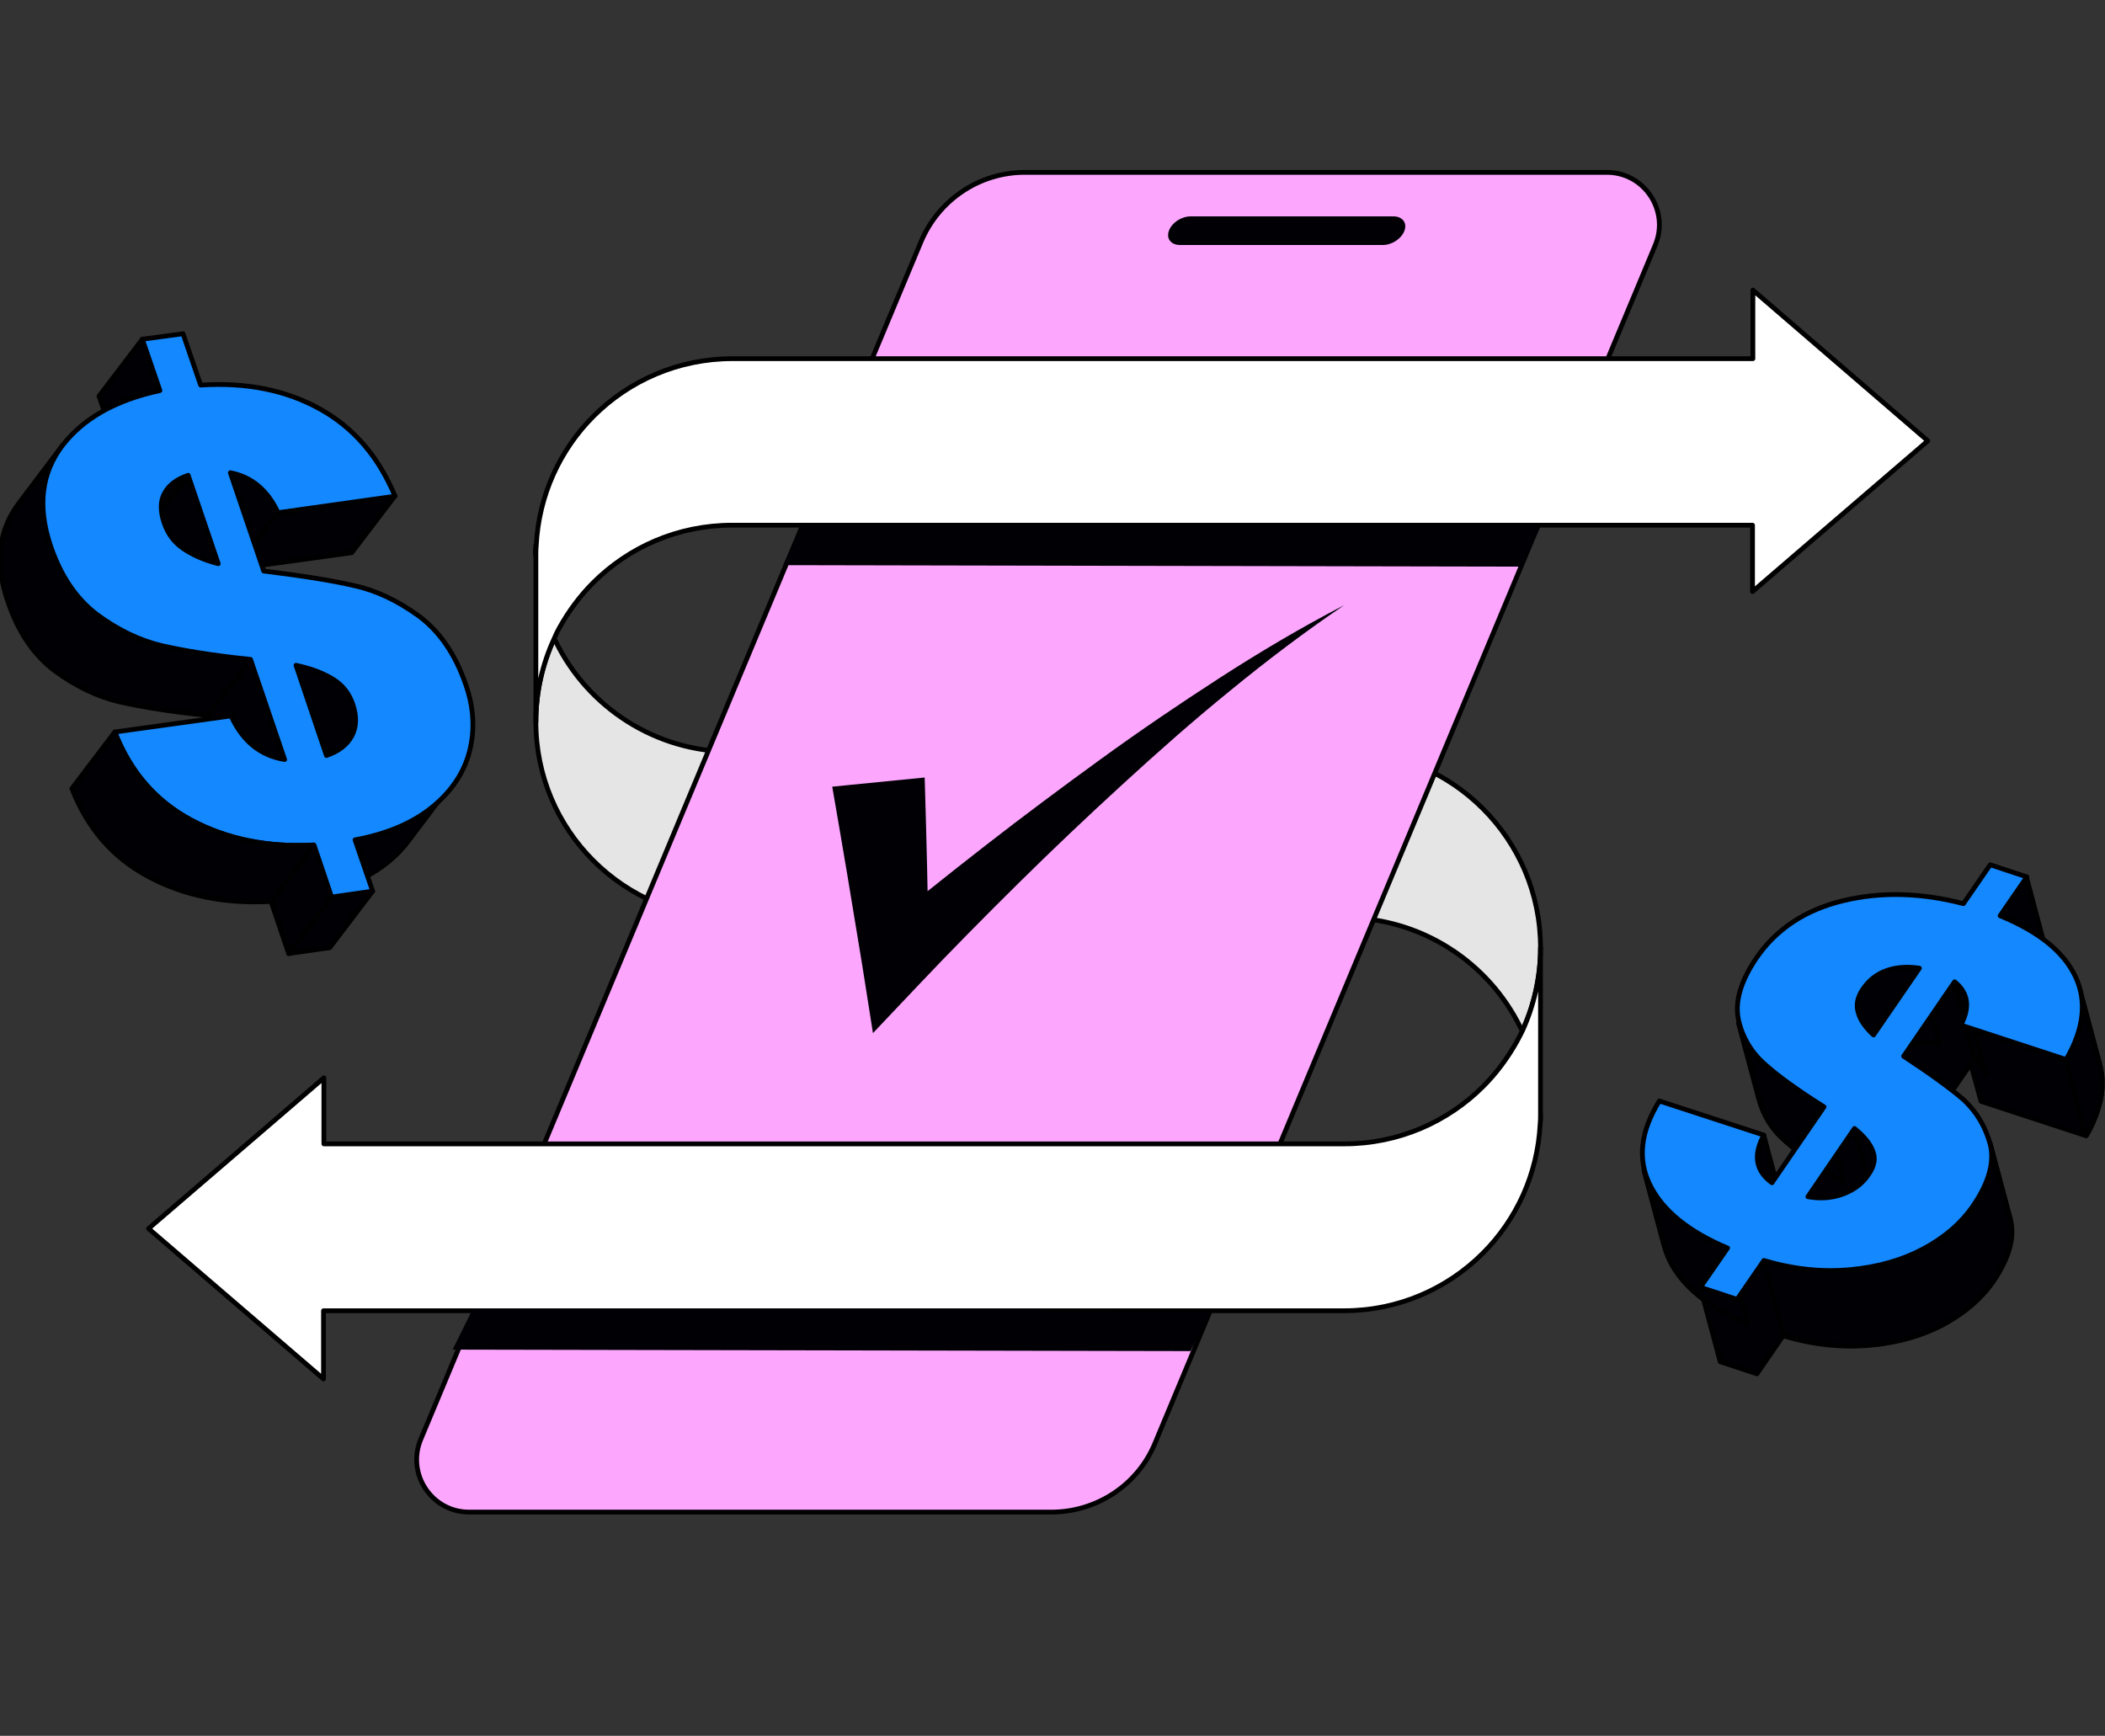<svg xmlns="http://www.w3.org/2000/svg" xmlns:xlink="http://www.w3.org/1999/xlink" id="Layer_1" x="0px" y="0px" viewBox="0 0 573.9 473.3" style="enable-background:new 0 0 573.9 473.3;" xml:space="preserve"><rect x="0" y="0" width="573.9" height="473.3" fill="#333333" stroke="none"/><style type="text/css">	.st0{fill:#E5E5E5;stroke:#000000;stroke-width:1.3;stroke-miterlimit:10;}	.st1{fill:#FFFFFF;stroke:#000000;stroke-width:1.3;stroke-linejoin:round;}	.st2{fill:#FCA7FD;stroke:#000000;stroke-width:1.3;stroke-miterlimit:10;}	.st3{fill:#000005;}	.st4{fill:#000005;stroke:#000000;stroke-width:1.3;stroke-linejoin:round;}	.st5{clip-path:url(#SVGID_00000046330230080040571350000006417648492936227976_);}	.st6{clip-path:url(#SVGID_00000089547187005540030420000002032083420722460349_);}	.st7{clip-path:url(#SVGID_00000039834650628202760330000007852414087096763286_);}	.st8{clip-path:url(#SVGID_00000175290452454231591960000000205806306188353920_);}	.st9{clip-path:url(#SVGID_00000103965239427988266810000007600414376875744651_);}	.st10{fill:#1488FF;stroke:#000000;stroke-width:1.3;stroke-linejoin:round;}	.st11{fill:none;stroke:#000000;stroke-width:1.3;stroke-linejoin:round;}</style><g id="a"></g><g id="b">	<g id="c">		<g>			<g>				<g>					<path class="st0" d="M420,258.4c0,8.1-1.8,15.8-5,22.7c-0.1-0.3-0.3-0.7-0.5-1c-8.7-17.7-27-29.9-48.1-29.9h-75.2v-45.4h75.2      C396,204.8,420,228.8,420,258.4L420,258.4z"></path>					<path class="st1" d="M419.9,306.5c0.1-0.9,0.1-1.8,0.1-2.7L419.9,306.5L419.9,306.5z"></path>				</g>				<g>					<path class="st0" d="M146.1,196.8c0-8.1,1.8-15.8,5-22.7c0.1,0.3,0.3,0.7,0.5,1c8.7,17.7,27,29.9,48.1,29.9h75.2v45.4h-75.2      C170,250.3,146.1,226.4,146.1,196.8L146.1,196.8z"></path>					<path class="st1" d="M146.1,148.7c-0.1,0.9-0.1,1.8-0.1,2.7L146.1,148.7L146.1,148.7z"></path>				</g>			</g>			<path class="st2" d="M286.6,412.3H127.9c-10.2,0-17.1-10.4-13.2-19.8L251.1,65.9C255.9,54.5,267,47,279.4,47h158.7    c10.2,0,17.1,10.4,13.2,19.8L314.9,393.5C310.2,404.9,299,412.3,286.6,412.3L286.6,412.3z"></path>			<path class="st1" d="M146.1,196.8v-45.4c0-0.9,0-1.8,0.1-2.7c0.7-13.7,6.5-26.1,15.6-35.2c9.7-9.7,23.1-15.7,37.9-15.7h278.2    V79.1l47.7,41.1l-2.2,1.9l-32,27.5l-13.6,11.7v-18.1H199.6c-14.8,0-28.2,6-37.9,15.7c-3.6,3.6-6.7,7.8-9.2,12.3    c-0.5,0.9-1,1.9-1.4,2.9C147.9,181,146.1,188.7,146.1,196.8L146.1,196.8z"></path>			<path class="st1" d="M420,258.4v45.4c0,0.9,0,1.8-0.1,2.7c-0.7,13.7-6.5,26.1-15.6,35.2c-9.7,9.7-23.1,15.7-37.9,15.7H88.2V376    l-47.7-41l2.2-1.9l32-27.5l13.6-11.7v18h278.2c14.8,0,28.2-6,37.9-15.7c3.6-3.6,6.7-7.8,9.2-12.3c0.5-0.9,1-1.9,1.5-2.9    C418.2,274.2,420,266.5,420,258.4L420,258.4z"></path>			<path class="st3" d="M252.1,212c0.5,16.4,0.9,32.8,1.1,49.2l-15.4-5.8c10.2-8.6,20.4-16.7,30.8-24.8s20.9-15.9,31.5-23.6    c10.6-7.7,21.5-15.1,32.5-22.2c11-7.1,22.3-13.8,33.9-19.8c-10.8,7.3-21.2,15.2-31.2,23.4c-10.1,8.2-19.8,16.8-29.4,25.6    s-19,17.7-28.2,26.8s-18.4,18.4-27.2,27.7L238,281.7l-3-19c-2.6-16-5.3-32.1-8.1-48.2L252.1,212L252.1,212z"></path>			<g>				<polygon class="st4" points="43.5,106.6 31.8,122 27,108 38.8,92.5     "></polygon>				<g>					<g>						<g>							<defs>								<path id="SVGID_1_" d="M75.8,139.7l-11.7,15.4c-2.8-6.1-7.2-9.8-13-10.9l11.7-15.4C68.6,130,73,133.6,75.8,139.7z"></path>							</defs>							<clipPath id="SVGID_00000083774507191455804100000010630618971181503159_">								<use xlink:href="#SVGID_1_" style="overflow:visible;"></use>							</clipPath>							<g style="clip-path:url(#SVGID_00000083774507191455804100000010630618971181503159_);">								<path class="st4" d="M75.8,139.7l-11.7,15.4c-2.8-6.1-7.2-9.8-13-10.9l11.7-15.4C68.6,130,73,133.6,75.8,139.7"></path>							</g>						</g>					</g>				</g>				<polygon class="st4" points="107.7,135.2 95.9,150.7 64.1,155.1 75.8,139.7     "></polygon>				<g>					<g>						<g>							<defs>								<path id="SVGID_00000013883921224976053820000016391814856811585444_" d="M33.9,148.8l11.7-15.4c1.3-1.7,3.2-2.9,5.7-3.8         L39.6,145C37.1,145.9,35.1,147.1,33.9,148.8L33.9,148.8z"></path>							</defs>							<clipPath id="SVGID_00000056403903936651055520000014554473990277195450_">								<use xlink:href="#SVGID_00000013883921224976053820000016391814856811585444_" style="overflow:visible;"></use>							</clipPath>							<g style="clip-path:url(#SVGID_00000056403903936651055520000014554473990277195450_);">								<path class="st4" d="M51.3,129.6L39.6,145c-2.5,0.9-4.5,2.1-5.7,3.8l11.7-15.4C46.9,131.7,48.8,130.4,51.3,129.6"></path>							</g>						</g>					</g>				</g>				<polygon class="st4" points="59.5,153.6 47.8,169 39.6,145 51.3,129.6     "></polygon>				<g>					<g>						<g>							<defs>								<path id="SVGID_00000150814013805204999090000005748028103840087728_" d="M95.9,200.7l-11.7,15.4c1.3-2.5,1.4-5.3,0.3-8.6         c-1-3-2.8-5.3-5.4-6.9c-2.6-1.6-5.9-2.9-10.1-3.8l11.7-15.4c4.2,0.9,7.6,2.1,10.1,3.8c2.6,1.6,4.3,3.9,5.4,6.9         C97.3,195.4,97.2,198.2,95.9,200.7L95.9,200.7z"></path>							</defs>							<clipPath id="SVGID_00000083054341266584007150000017114208223366730687_">								<use xlink:href="#SVGID_00000150814013805204999090000005748028103840087728_" style="overflow:visible;"></use>							</clipPath>							<g style="clip-path:url(#SVGID_00000083054341266584007150000017114208223366730687_);">								<path class="st4" d="M95.9,200.7l-11.7,15.4c1.3-2.5,1.4-5.3,0.3-8.6c-1-3-2.8-5.3-5.4-6.9c-2.6-1.6-5.9-2.9-10.1-3.8         l11.7-15.4c4.2,0.9,7.6,2.1,10.1,3.8c2.6,1.6,4.3,3.9,5.4,6.9C97.3,195.4,97.2,198.2,95.9,200.7"></path>							</g>						</g>					</g>				</g>				<g>					<g>						<g>							<defs>								<path id="SVGID_00000033344442252933182500000011263218956537613968_" d="M95,202.1l-11.7,15.4c0.3-0.4,0.6-0.9,0.9-1.4         l11.7-15.4C95.6,201.2,95.3,201.6,95,202.1L95,202.1z"></path>							</defs>							<clipPath id="SVGID_00000018919106017547677510000013815746752606492843_">								<use xlink:href="#SVGID_00000033344442252933182500000011263218956537613968_" style="overflow:visible;"></use>							</clipPath>							<g style="clip-path:url(#SVGID_00000018919106017547677510000013815746752606492843_);">								<path class="st4" d="M95,202.1l-11.7,15.4c0.3-0.4,0.6-0.9,0.9-1.4l11.7-15.4C95.6,201.2,95.3,201.6,95,202.1"></path>							</g>						</g>					</g>				</g>				<g>					<g>						<path class="st4" d="M68.4,179.7l-11.7,15.4c-9.8-1-17.8-2.3-24-3.7c-6.1-1.4-12.1-4.3-17.8-8.5c-5.7-4.3-10-10.6-12.8-19       c-3.6-10.5-2.5-19.5,3.2-26.9L17,121.5c-5.7,7.4-6.7,16.4-3.2,26.9c2.9,8.4,7.1,14.8,12.8,19c5.7,4.3,11.6,7.1,17.8,8.5       C50.6,177.5,58.6,178.7,68.4,179.7"></path>					</g>				</g>				<polygon class="st4" points="77.7,207 66,222.5 56.7,195.1 68.4,179.7     "></polygon>				<g>					<g>						<g>							<defs>								<path id="SVGID_00000047760627332600069500000004852955384140950674_" d="M123.3,214.5L111.6,230c-1.5,2-3.4,3.9-5.5,5.6         c-5.3,4.3-12.3,7.3-21,8.9L96.9,229c8.7-1.6,15.7-4.5,21-8.9C120,218.4,121.8,216.5,123.3,214.5L123.3,214.5z"></path>							</defs>							<clipPath id="SVGID_00000076594464930738287160000016637886220779345585_">								<use xlink:href="#SVGID_00000047760627332600069500000004852955384140950674_" style="overflow:visible;"></use>							</clipPath>							<g style="clip-path:url(#SVGID_00000076594464930738287160000016637886220779345585_);">								<path class="st4" d="M123.3,214.5L111.6,230c-1.5,2-3.4,3.9-5.5,5.6c-5.3,4.3-12.3,7.3-21,8.9L96.9,229         c8.7-1.6,15.7-4.5,21-8.9C120,218.4,121.8,216.5,123.3,214.5"></path>							</g>						</g>					</g>				</g>				<polygon class="st4" points="90.5,244.6 78.7,260 73.9,245.8 85.6,230.4     "></polygon>				<polygon class="st4" points="101.6,243 89.9,258.4 78.7,260 90.5,244.6     "></polygon>				<path class="st10" d="M114.1,167.9c5.7,4.2,10,10.4,12.9,18.8c2.2,6.3,2.5,12.4,1,18.2s-4.9,10.9-10.2,15.2     c-5.3,4.3-12.3,7.3-21,8.9l4.8,14l-11.2,1.6l-4.8-14.2c-12.7,0.7-23.8-1.6-33.5-6.8s-16.6-13.2-20.8-24l31.7-4.4     c3.1,6.8,7.9,10.8,14.6,11.9l-9.3-27.3c-9.8-1-17.8-2.3-24-3.7c-6.1-1.4-12.1-4.3-17.8-8.5c-5.7-4.3-10-10.6-12.8-19     C10.2,138,11.3,129,17,121.5c5.7-7.4,14.5-12.4,26.6-15l-4.8-14L49.9,91l4.8,14c12.5-0.8,23.3,1.4,32.5,6.5s16,13,20.5,23.8     l-31.9,4.5c-2.8-6.1-7.2-9.8-13-10.9l9.1,26.8c10.5,1.3,18.8,2.6,24.7,4C102.6,161,108.4,163.8,114.1,167.9L114.1,167.9z      M95.9,200.7c1.3-2.5,1.4-5.3,0.3-8.6c-1-3-2.8-5.3-5.4-6.9c-2.6-1.6-5.9-2.9-10.1-3.8L89,206C92.3,204.9,94.6,203.1,95.9,200.7      M51.3,129.6c-3,1-5.2,2.6-6.4,4.8c-1.2,2.1-1.3,4.9-0.1,8.3c1,2.9,2.7,5.2,5.2,6.9s5.6,3.1,9.5,4.1L51.3,129.6L51.3,129.6z"></path>				<path class="st4" d="M85.6,230.4l-11.7,15.4c-12.7,0.7-23.8-1.6-33.5-6.8s-16.6-13.2-20.8-24l11.7-15.4     c4.2,10.8,11.1,18.8,20.8,24C61.8,228.8,73,231.1,85.6,230.4"></path>			</g>			<g>				<g>					<polygon class="st4" points="550.8,270.5 558,259.9 552.5,239.2 545.2,249.9      "></polygon>					<path class="st4" d="M507.8,269.8c-0.2,0.3-0.4,0.6-0.6,1c-0.1,0.2-0.2,0.5-0.4,0.7c-0.1,0.2-0.2,0.4-0.2,0.6      c-0.1,0.2-0.1,0.4-0.2,0.5c0,0.2-0.1,0.3-0.1,0.5c0,0.1,0,0.3-0.1,0.5c0,0.1,0,0.3,0,0.4s0,0.3,0,0.4s0,0.3,0,0.4      s0,0.3,0.1,0.4c0,0.1,0.1,0.3,0.1,0.5v0.1l5.5,20.6c0,0,0,0,0-0.1s-0.1-0.3-0.1-0.5s0-0.3-0.1-0.4s0-0.3,0-0.4s0-0.3,0-0.4      s0-0.3,0-0.4s0-0.3,0.1-0.5s0.1-0.3,0.1-0.5s0.1-0.4,0.2-0.5c0.1-0.2,0.2-0.4,0.2-0.6c0.1-0.2,0.2-0.5,0.3-0.7      c0.2-0.3,0.4-0.6,0.6-1v-0.1c0.5-0.7,0.9-1.3,1.4-1.8s1-1,1.5-1.4c0.4-0.3,0.9-0.6,1.4-0.9c0.3-0.2,0.5-0.3,0.8-0.4      c0.2-0.1,0.4-0.2,0.7-0.3c0.2-0.1,0.4-0.2,0.6-0.2c0.1,0,0.2,0,0.2-0.1c0.2,0,0.3-0.1,0.5-0.1c0.2-0.1,0.4-0.1,0.7-0.2      c0,0,0.1,0,0.2,0l-2.3,3.4l5.5,20.6l12.9-18.8l2.8,10.2l28.7,9.4c0.2-0.4,0.5-0.8,0.7-1.2c0.5-1,1-2,1.4-3      c0.3-0.8,0.7-1.6,0.9-2.4c0.2-0.7,0.4-1.4,0.6-2c0.2-0.6,0.3-1.2,0.4-1.8c0.1-0.5,0.2-1.1,0.2-1.6c0.1-0.5,0.1-1,0.1-1.5      s0-1,0-1.5s0-1-0.1-1.4c0-0.5-0.1-0.9-0.2-1.4c-0.1-0.5-0.2-1-0.3-1.4c0-0.1,0-0.1,0-0.2l-5.5-20.6c0,0.1,0,0.1,0,0.2      c0.1,0.5,0.2,0.9,0.3,1.4s0.2,0.9,0.2,1.4s0.1,0.9,0.1,1.4s0,1,0,1.5s-0.1,1-0.1,1.5c-0.1,0.5-0.2,1.1-0.2,1.6      c-0.1,0.6-0.2,1.2-0.4,1.8c-0.2,0.7-0.4,1.3-0.6,2c-0.3,0.8-0.6,1.6-0.9,2.4c-0.4,1-0.9,2-1.4,3c-0.2,0.4-0.4,0.8-0.7,1.2      l-25-8.2l-2.3-8.6c-0.4-1.6-1.5-3.1-3.1-4.3l-6.1,8.9l-3.5-12.9c-0.4-0.1-0.8-0.1-1.2-0.2c-0.4,0-0.8-0.1-1.1-0.1s-0.7,0-1,0      s-0.6,0-0.9,0c-0.3,0-0.5,0-0.8,0c-0.2,0-0.5,0-0.7,0.1c-0.2,0-0.5,0.1-0.7,0.1s-0.5,0.1-0.7,0.1s-0.4,0.1-0.7,0.1      c-0.2,0.1-0.5,0.1-0.7,0.2c-0.2,0-0.3,0.1-0.5,0.1c-0.1,0-0.2,0-0.2,0.1c-0.2,0.1-0.4,0.1-0.6,0.2c-0.2,0.1-0.5,0.2-0.7,0.3      c-0.3,0.1-0.5,0.3-0.8,0.4c-0.5,0.3-0.9,0.6-1.4,0.9c-0.5,0.4-1,0.9-1.5,1.4C508.7,268.4,508.3,269,507.8,269.8L507.8,269.8      L507.8,269.8z"></path>					<path class="st4" d="M479.7,312.2c-0.1,0.3-0.2,0.6-0.3,0.9c-0.1,0.3-0.1,0.5-0.2,0.8c0,0.2-0.1,0.5-0.1,0.7s0,0.4,0,0.6      s0,0.4,0,0.6s0,0.4,0,0.6s0,0.4,0.1,0.6s0.1,0.4,0.1,0.6c0,0,0,0,0,0.1l5.5,20.6c0,0,0,0,0-0.1c0-0.2-0.1-0.4-0.1-0.6      s-0.1-0.4-0.1-0.6s0-0.4,0-0.6s0-0.4,0-0.6s0-0.4,0-0.6s0.1-0.5,0.1-0.7c0-0.3,0.1-0.5,0.2-0.8s0.2-0.6,0.3-0.9      c0.1-0.4,0.3-0.7,0.4-1.1c0.2-0.5,0.4-1,0.7-1.4l0,0l-5.5-20.6l0,0c-0.3,0.5-0.5,1-0.7,1.4C480,311.4,479.8,311.8,479.7,312.2      L479.7,312.2z"></path>					<path class="st4" d="M543.5,349.3c0-0.1,0.1-0.1,0.1-0.2c0.8-1.1,1.5-2.3,2-3.4c0.4-0.8,0.8-1.5,1.1-2.3      c0.3-0.6,0.5-1.2,0.7-1.8c0.2-0.5,0.3-1,0.5-1.5c0.1-0.4,0.2-0.9,0.3-1.3s0.1-0.8,0.2-1.2c0-0.4,0.1-0.7,0.1-1.1s0-0.7,0-1      s0-0.7-0.1-1c0-0.3-0.1-0.6-0.1-1c-0.1-0.3-0.1-0.6-0.2-1v-0.1c0-0.1,0-0.2-0.1-0.3l-5.5-20.6c0,0.1,0,0.2,0.1,0.3v0.1      c0.1,0.3,0.2,0.6,0.2,1c0.1,0.3,0.1,0.6,0.1,1c0,0.3,0,0.7,0.1,1c0,0.3,0,0.7,0,1c0,0.4,0,0.7-0.1,1.1c0,0.4-0.1,0.8-0.2,1.2      c-0.1,0.4-0.2,0.9-0.3,1.3c-0.1,0.5-0.3,1-0.5,1.5c-0.2,0.6-0.4,1.2-0.7,1.8c-0.3,0.8-0.7,1.5-1.1,2.3c-0.6,1.1-1.3,2.2-2,3.4      l-0.1,0.2c-1,1.4-2.1,2.8-3.3,4.1c-1.3,1.4-2.7,2.6-4.2,3.8c-1.4,1.1-3,2.2-4.6,3.1c-0.5,0.3-1,0.6-1.5,0.9s-1,0.5-1.5,0.8      c-0.8,0.4-1.6,0.8-2.5,1.1c-0.7,0.3-1.5,0.6-2.3,0.9c-0.7,0.3-1.5,0.5-2.2,0.7s-1.5,0.4-2.2,0.6s-1.5,0.4-2.3,0.5      c-0.8,0.2-1.6,0.3-2.4,0.4s-1.7,0.3-2.5,0.4s-1.5,0.2-2.3,0.2c-0.1,0-0.3,0-0.4,0c-0.8,0.1-1.7,0.1-2.5,0.1c-0.9,0-1.8,0-2.6,0      h-0.1l12.4-18c2.6,2.1,4.3,4.2,5,6.2c0.1,0.2,0.1,0.3,0.2,0.5l-5.5-20.6c0-0.2-0.1-0.3-0.2-0.5c-0.7-2-2.4-4.1-5-6.2l-4.9,7.1      l-3.5-12.9c-7-4.4-12.3-8.2-16-11.5c-3.5-3.1-5.9-6.9-7.1-11.4l5.5,20.6c1.2,4.5,3.6,8.3,7.1,11.4c2.7,2.4,6.4,5.1,10.9,8.1      l-4.8,7l5.4,20.1c-0.7,0-1.5,0-2.2-0.1c-1.1-0.1-2.1-0.1-3.2-0.3c-1.3-0.1-2.5-0.3-3.8-0.5c-1.6-0.3-3.2-0.6-4.8-1      c-1.1-0.3-2.2-0.6-3.3-0.9l-6.5,9.5l-3.5-12.9c-10.5-4.4-17.6-10.1-21.1-17.1c-0.6-1.3-1.1-2.6-1.5-3.9l5.5,20.6      c0.4,1.3,0.9,2.6,1.5,3.9c1.9,3.8,5,7.3,9.1,10.3l4.7,17.5l10,3.3l7.3-10.6c1.1,0.3,2.2,0.6,3.3,0.9c1.6,0.4,3.2,0.7,4.8,1      c1.3,0.2,2.5,0.4,3.8,0.5c1.1,0.1,2.1,0.2,3.2,0.3c1,0,1.9,0.1,2.9,0.1c0.9,0,1.8,0,2.6,0c0.8,0,1.7-0.1,2.5-0.1      c0.1,0,0.3,0,0.4,0c0.8-0.1,1.5-0.1,2.3-0.2s1.7-0.2,2.5-0.4c0.8-0.1,1.6-0.3,2.4-0.5c0.8-0.2,1.5-0.3,2.3-0.5s1.5-0.4,2.2-0.6      s1.5-0.5,2.2-0.7c0.8-0.3,1.5-0.6,2.3-0.9c0.8-0.4,1.7-0.7,2.5-1.1c0.5-0.2,1-0.5,1.5-0.8s1-0.6,1.5-0.9c1.7-1,3.2-2,4.6-3.1      c1.5-1.2,2.9-2.5,4.2-3.8C541.4,352.1,542.5,350.8,543.5,349.3L543.5,349.3z"></path>				</g>				<g>					<path class="st4" d="M512,296.4l-5.5-20.6c-0.5-2-0.1-4,1.4-6.1c1.7-2.5,3.9-4.2,6.6-5.1s5.6-1.1,8.8-0.6l5.5,20.6      c-3.2-0.5-6.2-0.3-8.8,0.6c-2.7,0.9-4.9,2.6-6.6,5.1C511.9,292.4,511.4,294.5,512,296.4L512,296.4z"></path>					<path class="st4" d="M535.9,272.3l5.5,20.6c-0.4-1.6-1.5-3.1-3.1-4.3l-5.5-20.6C534.4,269.2,535.5,270.6,535.9,272.3      L535.9,272.3z"></path>					<path class="st4" d="M479.6,299.7l-5.5-20.6c1.2,4.5,3.6,8.3,7.1,11.4c3.7,3.2,9.1,7.1,16,11.5l5.5,20.6      c-7-4.4-12.3-8.2-16-11.5C483.2,308.1,480.8,304.3,479.6,299.7L479.6,299.7z"></path>					<path class="st4" d="M567,269.7l5.5,20.6c1.6,5.8,0.3,12.3-3.8,19.3l-5.5-20.6C567.3,282,568.6,275.5,567,269.7z"></path>					<path class="st4" d="M484.9,338.3l-5.5-20.6c-0.6-2.4-0.1-5,1.5-8l5.5,20.6C484.7,333.3,484.2,336,484.9,338.3L484.9,338.3z"></path>					<path class="st4" d="M510.7,314.4l5.5,20.6c0-0.2-0.1-0.3-0.2-0.5c-0.7-2-2.4-4.1-5-6.2l-5.5-20.6c2.6,2.1,4.3,4.2,5,6.2      C510.6,314.1,510.7,314.3,510.7,314.4z"></path>					<path class="st4" d="M542.5,311.7l5.5,20.6c0,0.1,0.1,0.2,0.1,0.3l-5.5-20.6C542.5,311.9,542.5,311.8,542.5,311.7L542.5,311.7z      "></path>					<path class="st4" d="M453.8,340l-5.5-20.6c0.4,1.3,0.9,2.6,1.5,3.9c3.5,7,10.6,12.6,21.1,17.1l5.5,20.6      c-10.5-4.4-17.6-10.1-21.1-17.1C454.7,342.6,454.2,341.3,453.8,340L453.8,340z"></path>					<g>						<path class="st3" d="M542.6,312l5.5,20.6c1.2,4.8-0.3,10.4-4.6,16.7c-3.3,4.8-7.8,8.7-13.6,11.8s-12.4,5-20,5.7       c-7.6,0.7-15.4-0.1-23.5-2.5l-5.5-20.6c8.1,2.3,16,3.1,23.5,2.5c7.6-0.7,14.2-2.6,20-5.7s10.3-7,13.6-11.8       C542.3,322.4,543.8,316.9,542.6,312L542.6,312z"></path>						<path class="st11" d="M542.6,312l5.5,20.6c1.2,4.8-0.3,10.4-4.6,16.7c-3.3,4.8-7.8,8.7-13.6,11.8s-12.4,5-20,5.7       c-7.6,0.7-15.4-0.1-23.5-2.5l-5.5-20.6c8.1,2.3,16,3.1,23.5,2.5c7.6-0.7,14.2-2.6,20-5.7s10.3-7,13.6-11.8       C542.3,322.4,543.8,316.9,542.6,312L542.6,312z"></path>					</g>					<path class="st10" d="M542.6,312c1.2,4.8-0.3,10.4-4.6,16.7c-3.3,4.8-7.8,8.7-13.6,11.8s-12.4,5-20,5.7      c-7.6,0.7-15.4-0.1-23.5-2.5l-7.3,10.6l-10-3.3l7.4-10.7c-10.5-4.4-17.6-10.1-21.1-17.1s-2.7-14.6,2.5-23l28.5,9.3      c-3,5.5-2.2,9.8,2.2,13l14.2-20.7c-7-4.4-12.3-8.2-16-11.5c-3.7-3.2-6.2-7.3-7.3-12.1c-1.1-4.9,0.5-10.5,4.8-16.9      c5.4-7.9,13.3-13.2,23.7-15.7c10.3-2.5,21.3-2.2,32.8,0.8l7.3-10.6l10,3.3l-7.3,10.6c10.5,4.3,17.3,9.8,20.5,16.5      s2.4,14.3-2.5,22.7l-28.7-9.4c2.6-4.9,2-8.8-1.7-11.8L519,288c7.3,4.8,12.8,8.8,16.4,11.9C538.9,303.2,541.3,307.2,542.6,312      L542.6,312z M502.4,325.6c3-1.1,5.3-2.8,7-5.3c1.6-2.3,2-4.4,1.2-6.4c-0.7-2-2.4-4.1-5-6.2l-12.7,18.6      C496.2,326.9,499.4,326.7,502.4,325.6 M510.8,282.2l12.5-18.2c-3.2-0.5-6.2-0.3-8.8,0.6c-2.7,0.9-4.9,2.6-6.6,5.1      c-1.5,2.2-1.9,4.3-1.3,6.3C507.1,278,508.5,280.1,510.8,282.2L510.8,282.2z"></path>				</g>			</g>			<path class="st3" d="M377,66.8h-55.3c-2.5,0-3.8-1.8-3-3.9l0,0c0.8-2.2,3.4-3.9,5.9-3.9h55.3c2.5,0,3.8,1.8,3,3.9l0,0    C382.1,65.1,379.5,66.8,377,66.8L377,66.8z"></path>			<polygon class="st3" points="420,143.6 218.8,143.2 213.5,154.1 414.6,154.5    "></polygon>			<polygon class="st3" points="330,357.5 128.8,357.1 123.4,368 324.6,368.4    "></polygon>		</g>	</g></g></svg>